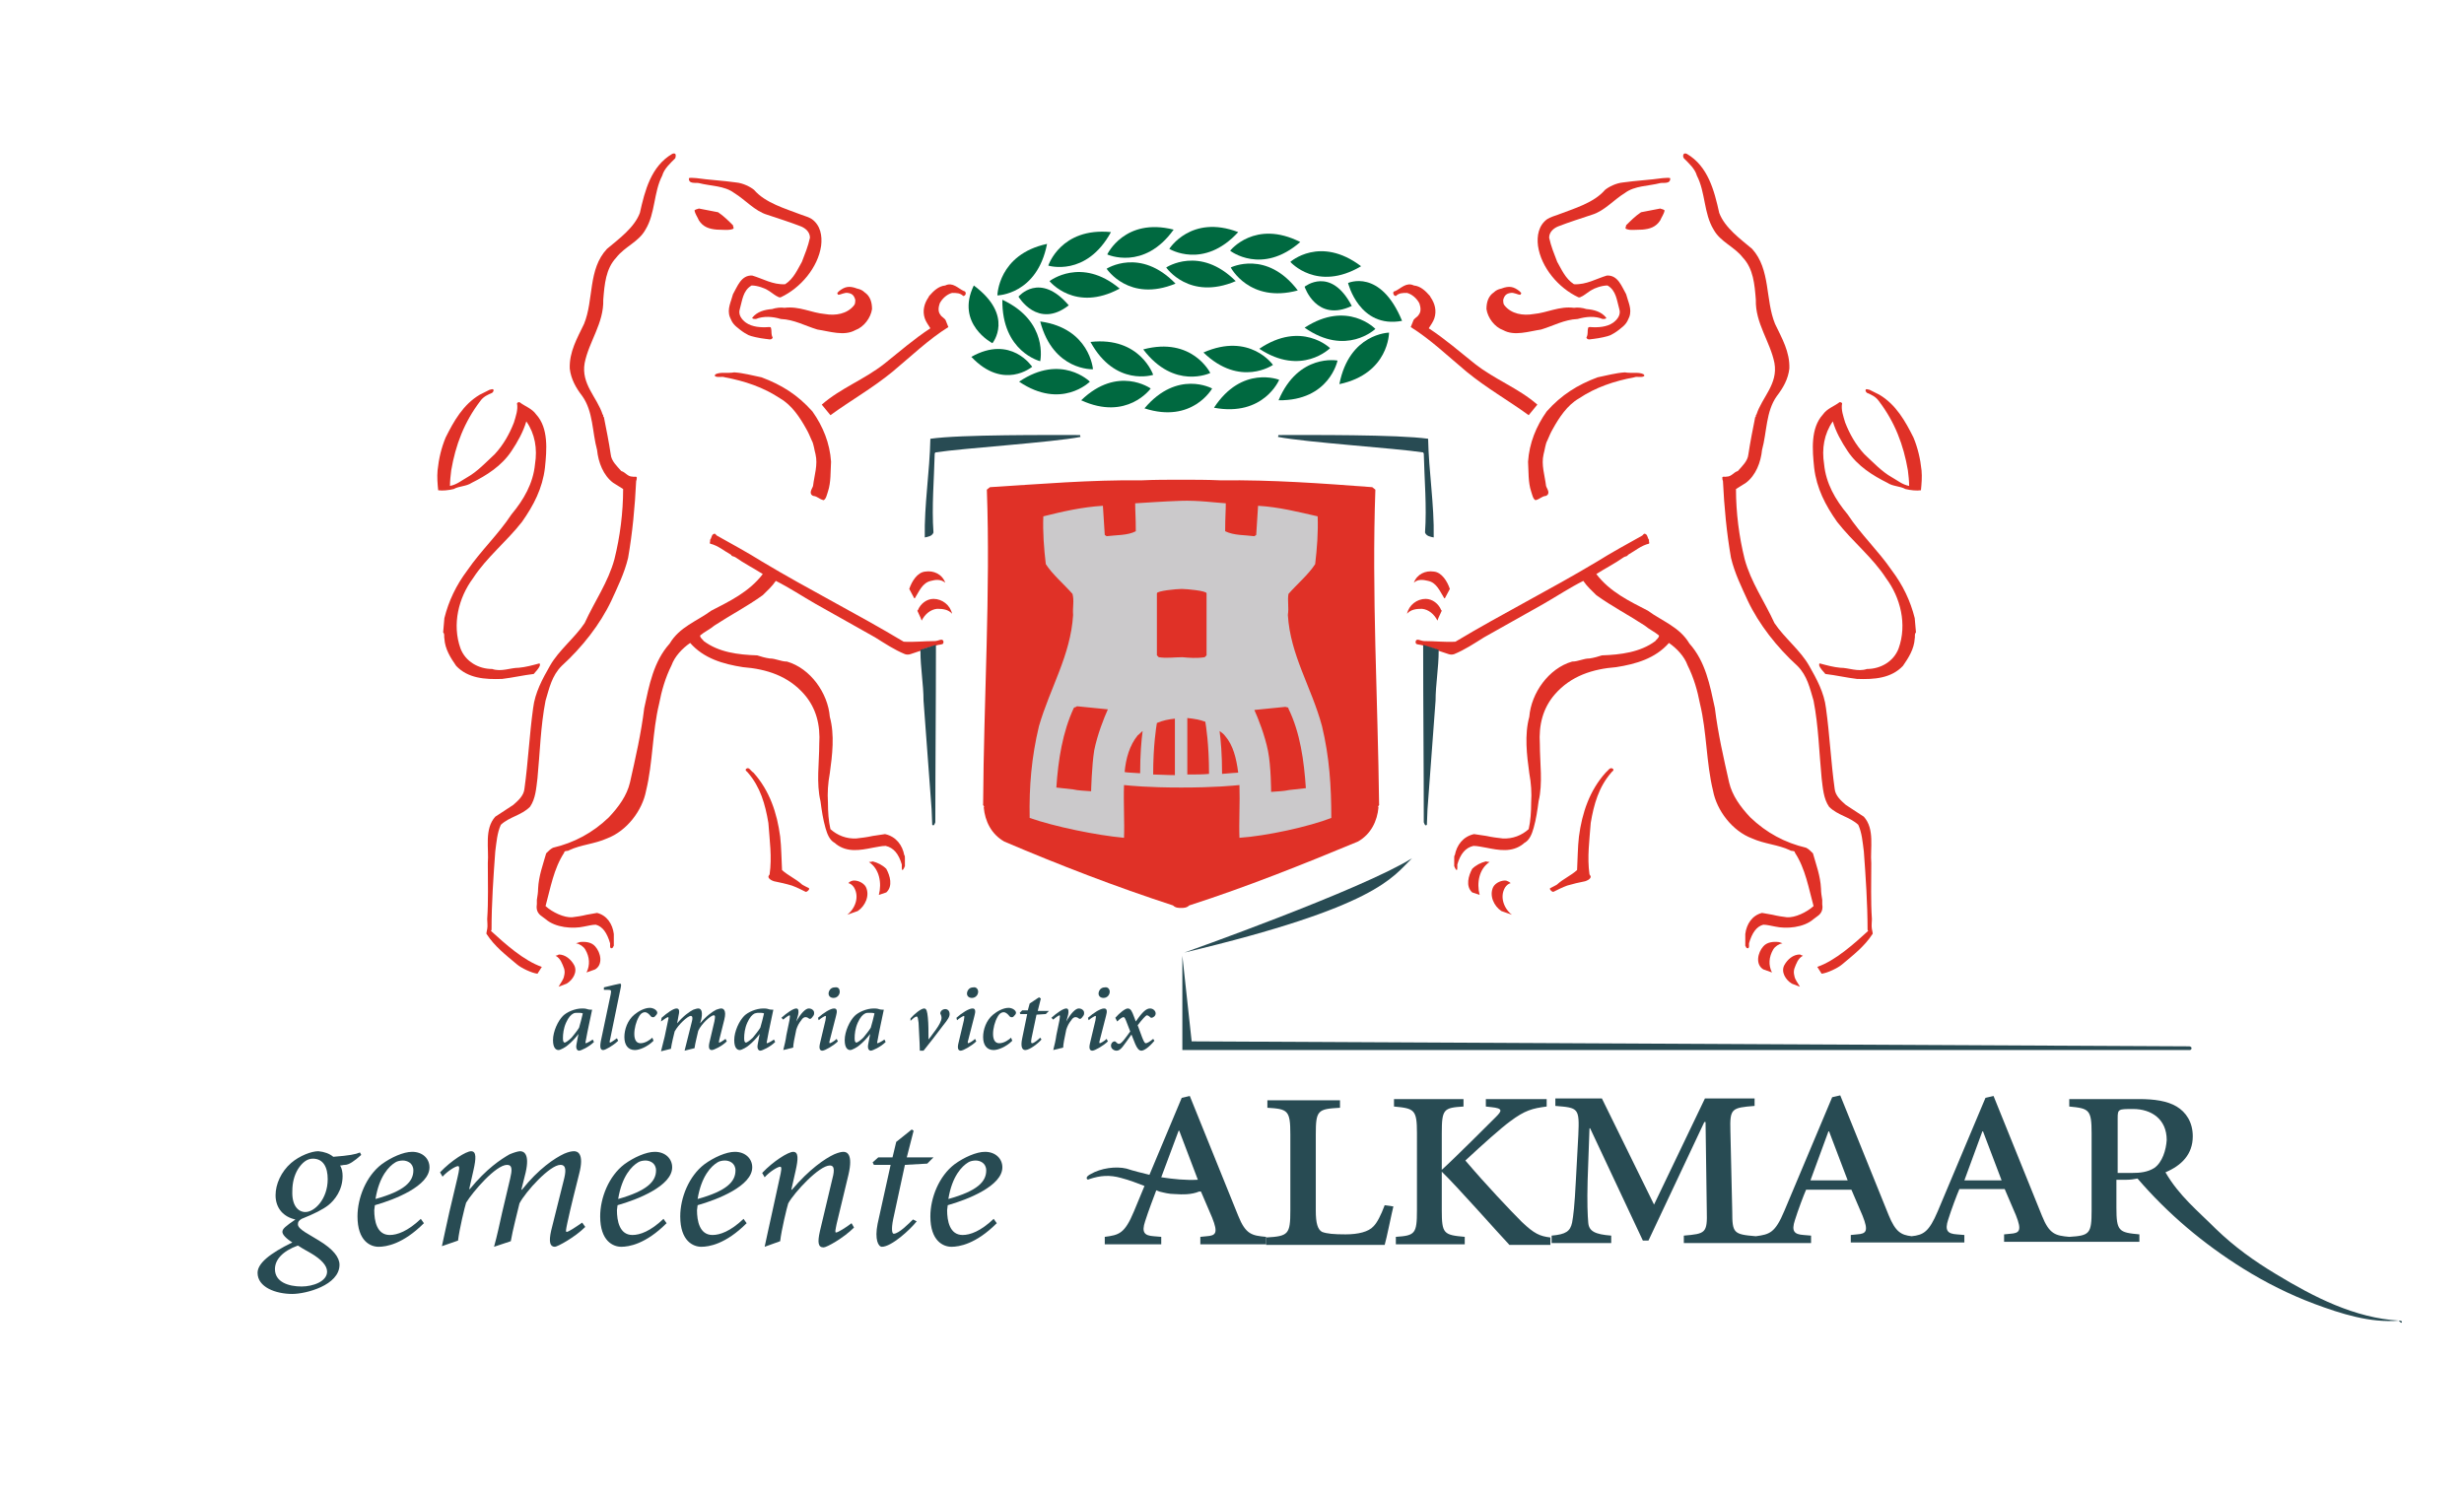 <?xml version="1.0" encoding="utf-8"?>
<!-- Generator: Adobe Illustrator 21.1.0, SVG Export Plug-In . SVG Version: 6.00 Build 0)  -->
<svg version="1.1" id="Laag_1" xmlns="http://www.w3.org/2000/svg" xmlns:xlink="http://www.w3.org/1999/xlink" x="0px" y="0px"
	 width="397px" height="241px" viewBox="0 0 397 241" style="enable-background:new 0 0 397 241;" xml:space="preserve">
<style type="text/css">
	.st0{fill:#E03127;}
	.st1{fill:#CBC9CB;}
	.st2{fill:#284B53;}
	.st3{fill:#006940;}
</style>
<path class="st0" d="M222.2,129.6c-0.2-16.9-1.2-34.1-0.6-50.7l-0.5-0.4c-8-0.6-16.1-1.2-24.4-1.1c-2.2-0.1-4.3-0.1-6.4-0.1
	c-2.1,0-4.3,0-6.4,0.1c-8.2-0.1-16.3,0.6-24.4,1.1l-0.5,0.4c0.6,16.5-0.5,33.8-0.6,50.7c-0.1,0.2,0.3,0.3,0.1,0.5
	c0.2,2.2,1.2,4.3,3.3,5.5c8.9,3.8,18,7.3,27.2,10.3c0.4,0.4,0.9,0.4,1.3,0.4h0c0.4,0,0.9,0,1.3-0.4c9.3-3,18.3-6.6,27.2-10.3
	c2.1-1.2,3.1-3.3,3.3-5.5C221.9,129.9,222.3,129.8,222.2,129.6z"/>
<path class="st1" d="M199.7,135c-0.1-2.6,0.1-5.6,0-8.5c-1.1,0.1-3.9,0.4-9.4,0.4c-5.4,0-8.2-0.3-9.2-0.4c-0.1,2.9,0.1,6,0,8.5
	c-4.4-0.4-11.2-1.8-15.2-3.2c-0.1-5.1,0.3-9.8,1.5-14.8c1.8-6.2,5.1-11.4,5.5-17.9c-0.1-1.3,0.2-2.3-0.1-3.4
	c-1.4-1.6-3.2-3.1-4.3-4.8c-0.3-2.5-0.5-5.2-0.4-7.7c3.2-0.8,6.3-1.5,9.6-1.7l0.3,4.7l0.3,0.2c1.5-0.2,3.4-0.1,4.7-0.8
	c0-2.3-0.1-3.1-0.1-4.5c1.8-0.1,4.4-0.3,7.3-0.4s5.6,0.3,7.3,0.4c0,1.3-0.1,2.2-0.1,4.5c1.4,0.7,3.2,0.6,4.7,0.8l0.3-0.2l0.3-4.7
	c3.4,0.2,6.5,1,9.6,1.7c0.1,2.5-0.1,5.2-0.4,7.7c-1.1,1.7-2.9,3.2-4.3,4.8c-0.2,1.1,0.1,2.1-0.1,3.4c0.4,6.5,3.8,11.6,5.5,17.9
	c1.2,5,1.5,9.7,1.5,14.8C210.9,133.2,204.1,134.7,199.7,135z"/>
<path class="st0" d="M77.3,63.6c-2.7,1.6-4.2,4.3-5.5,6.9c-0.7,1.7-1.1,3.4-1.3,5.3c-0.1,1.1,0,2.2,0.1,3.2c0.7,0.1,1.7,0,2.5-0.2
	c0.9-0.5,2-0.4,2.9-1c2.4-1.2,4.8-2.7,6.4-5.1c1-1.5,1.9-3.1,2.4-4.8l0,0c1.4,2,1.8,4.4,1.4,6.9c-0.3,3.1-1.8,5.7-3.8,8.1
	c-2.1,3.2-4.9,5.8-7.1,9c-1.8,2.4-3,4.9-3.7,7.7l-0.2,2.3c0.3,0.3,0.1,0.7,0.2,1c0.1,1.7,1,3.1,1.9,4.4c1.9,2,4.6,2.2,7.4,2.1
	c1.7-0.2,3.4-0.6,5.1-0.8c0.3-0.4,0.8-0.8,1-1.4c0-0.1,0-0.3-0.1-0.3c-1.1,0.3-2.2,0.6-3.3,0.7c-1.4,0-2.8,0.7-4.3,0.2
	c-2.2,0-4.3-1.2-5.1-3.3c-1.4-3.9-0.3-8.2,2-11.3c2.2-3.4,5.4-5.9,7.9-9.1c1.9-2.7,3.3-5.4,3.7-8.7c0.3-2.9,0.6-6.4-1.4-8.6
	c-0.7-1-1.8-1.3-2.7-2c-0.1,0-0.3,0-0.4,0.2c0.2,1-0.2,2.1-0.5,3.1c-0.7,1.8-1.7,3.6-3.1,5.1c-1.4,1.3-2.8,2.8-4.4,3.7
	c-0.9,0.5-1.7,1.2-2.8,1.4c0-0.8,0.1-1.7,0.2-2.5c0.7-4.1,2.1-7.8,4.7-11.2c0.5-0.7,1.2-1,1.9-1.3c0.1-0.1,0.3-0.3,0.2-0.5
	c-0.1-0.2-0.4,0-0.6,0L77.3,63.6z"/>
<path class="st0" d="M120.2,123.9c-0.2,0.3,0.2,0.4,0.3,0.6c2,2.3,2.8,5.1,3.3,8.1c0.2,2.8,0.6,5.5,0.2,8.3
	c-0.1,0.1-0.2,0.3-0.2,0.4c0.1,0.4,0.6,0.6,0.9,0.7c1,0.2,1.9,0.4,2.9,0.7c0.8,0.3,1.4,0.6,2.2,1c0.2,0.1,0.8-0.5,0.5-0.6
	c0,0-1.2-0.6-1.1-0.6c-1-0.9-2.2-1.4-3.2-2.3c-0.1-1.8-0.1-3.7-0.3-5.4c-0.5-3.8-1.7-7.4-4.3-10.3
	C120.9,124.2,120.7,123.5,120.2,123.9z"/>
<path class="st0" d="M115.3,60.3c-0.1,0.1-0.2,0.2-0.1,0.3c0.4,0.3,1.1,0,1.6,0.2c3.2,0.6,6.2,1.6,8.9,3.4c1.9,1.1,3.2,3.1,4.2,4.9
	c0.4,0.7,0.5,1,0.9,1.9c0.3,0.5,0.4,1.5,0.6,2.2c0.4,1.7-0.2,3.4-0.4,5.1c-0.1,0.4-0.8,1.2,0,1.6c0.8,0.1,0.9,0.5,1.7,0.7
	c0.4-0.2,0.5-0.8,0.7-1.4c0.5-1.5,0.4-3.2,0.5-4.8c-0.2-3-1.3-5.7-3-8.1c-2.4-2.7-5-4.3-8.2-5.5c-1.5-0.3-2.9-0.7-4.4-0.8
	C117.2,60.2,116.1,59.9,115.3,60.3z"/>
<path class="st0" d="M264.8,60.3c0.1,0.1,0.2,0.2,0.1,0.3c-0.4,0.3-1.1,0-1.6,0.2c-3.2,0.6-6.2,1.6-8.9,3.4
	c-1.9,1.1-3.2,3.1-4.2,4.9c-0.4,0.7-0.5,1-0.9,1.9c-0.3,0.5-0.4,1.5-0.6,2.2c-0.4,1.7,0.2,3.4,0.4,5.1c0.1,0.4,0.8,1.2,0,1.6
	c-0.8,0.1-0.9,0.5-1.7,0.7c-0.4-0.2-0.5-0.8-0.7-1.4c-0.5-1.5-0.4-3.2-0.5-4.8c0.2-3,1.3-5.7,3-8.1c2.4-2.7,5-4.3,8.2-5.5
	c1.5-0.3,2.9-0.7,4.4-0.8C262.9,60.2,264,59.9,264.8,60.3z"/>
<path class="st0" d="M112.2,28.7c2.1,0.3,4.3,0.4,6.4,0.7c1.1,0.1,2.3,0.7,2.9,1.2c1.8,2.1,5,3,7.6,4c0.6,0.2,1.2,0.4,1.7,0.7
	c1.4,1,1.7,2.7,1.5,4.3c-0.5,3.5-3.3,6.8-6.5,8.3c-0.3,0.1-0.4-0.1-0.7-0.2c-0.5-0.3-1.1-0.8-1.5-1c-0.3-0.2-1.5-0.7-2.5-0.7
	c-1.4,0.8-1.5,2.4-1.9,3.8c-0.3,0.9,0.3,1.7,1,2.2c1,0.7,2.4,0.8,3.7,0.7c0.1,0,0.3,0,0.3,0.1c0.1,0.2,0.1,0.8,0.1,0.8
	s0,0.5,0.2,0.8c-0.2,0.5-0.8,0.2-1.2,0.2c-0.9-0.1-2.3-0.4-2.7-0.6c-0.4-0.2-0.9-0.5-1.4-0.9c-0.9-0.7-1.2-1-1.6-2
	c-0.5-1.3,0.2-2.5,0.5-3.7c0.7-1.2,1.3-3.1,3.1-3c1.7,0.5,3.3,1.5,5.3,1.4c1.4-0.9,2-2.4,2.7-3.6c0.5-1.3,1-2.5,1.3-3.9
	c0-0.9-0.7-1.5-1.4-1.8c-1.8-0.7-3.7-1.3-5.5-1.9c-2-0.6-3.5-2.4-5.3-3.5c-1.6-1.2-3.8-1.1-5.7-1.6c-0.5-0.1-1.7,0.2-1.6-0.8
	C111.3,28.6,111.8,28.7,112.2,28.7z"/>
<path class="st0" d="M115.7,34.2c0.9,0.6,1.7,1.4,2.4,2.1c0,0.2,0.1,0.3,0.1,0.4c0,0.2-0.1,0.2-0.5,0.3s-1.7,0-2.2,0
	c-1.2-0.1-2.2-0.4-2.9-1.5c-0.2-0.5-0.6-1-0.7-1.6c0.2-0.2,0.5-0.2,0.7-0.3L115.7,34.2z"/>
<path class="st0" d="M121.8,51.4c-0.3,0-0.6,0-0.6-0.2c0.8-1,2-1.3,3.2-1.4c0.6-0.2,1.4-0.3,2-0.2c2.4-0.3,4.3,0.8,6.5,1
	c1.7,0.3,3.6,0,4.7-1.4c0.2-0.2,0.2-0.6,0.2-0.9c-0.2-0.7-0.5-1-1.2-1.1c-0.5-0.1-1.2,0.3-1.5,0.3c-0.1,0-0.2-0.2-0.2-0.3l0.3-0.3
	c0.9-0.7,1.6-0.9,2.9-0.4c0.5,0.1,0.9,0.3,1.2,0.6c0.9,0.6,1.2,1.6,1.2,2.7c-0.2,1.4-1.3,2.9-2.7,3.4c-1.8,1-4.1,0.2-6.1-0.1
	c-2-0.6-3.7-1.6-5.9-1.7C124.5,51,123,50.9,121.8,51.4z"/>
<path class="st0" d="M155.3,46.9c-0.9-0.4-1.8-1.5-3-0.9c-1.1,0.1-1.9,0.9-2.6,1.7l-0.1,0.2c-0.7,1-1,2.2-0.6,3.4
	c0.2,0.6,0.6,1.1,0.9,1.6c-2.6,1.7-4.9,3.7-7.4,5.7c-3.3,2.6-7,3.9-10.1,6.6l1.4,1.7c3.3-2.4,6.7-4.3,10-7c3-2.5,5.8-5.2,9-7.2
	l-0.4-1c-0.1-0.4-0.7-0.6-0.9-1c-0.4-0.5-0.3-1.2-0.1-1.8c0.4-0.8,1.2-1.5,2-1.7c0.7,0,1.3,0,1.8,0.5c0.2,0,0.4-0.2,0.4-0.4
	C155.6,47.1,155.5,46.9,155.3,46.9z"/>
<path class="st0" d="M93.4,151.8c0.9-0.1,1.9,0,2.5,0.7c0.9,1,1.3,2.9,0,3.7l-1.4,0.5c0.6-1.2,0.5-2.5-0.2-3.7
	c-0.3-0.5-0.9-0.9-1.5-1C93.1,151.9,93.5,151.8,93.4,151.8L93.4,151.8z"/>
<path class="st0" d="M90,153.8c1.1,0,2,0.8,2.5,1.7c0.6,1.1-0.2,2.4-1.2,3L90,159c0.3-0.6,0.8-1.1,0.9-1.8c0.1-0.4,0.1-0.7,0-1.1
	c-0.3-0.8-0.6-1.7-1.4-2.1C89.7,154,90.1,153.8,90,153.8L90,153.8z"/>
<path class="st0" d="M140.6,138.8c0.8,0.2,1.6,0.6,2.2,1.2c0.6,1.1,1.1,2.8,0,3.8l-1.2,0.4c0.5-1.9,0.1-4.2-1.6-5.3
	C140.3,138.9,140.7,138.8,140.6,138.8L140.6,138.8z"/>
<path class="st0" d="M137.4,141.9c0.7-0.1,1.7,0.3,2.1,1c0.7,1.4-0.1,3.1-1.3,3.9l-1.7,0.6c1.3-1,2-2.9,1.1-4.4
	c-0.2-0.3-0.5-0.6-0.9-0.7C136.9,142,137.4,141.9,137.4,141.9L137.4,141.9z"/>
<path class="st0" d="M153.4,98.9c-0.3-1.4-1.6-2.4-3-2.4c-1.1,0-2.1,0.8-2.5,1.8l-0.1,0.1c0.2,0.5,0.5,1,0.7,1.6
	c0.5-1,1.4-1.8,2.5-1.9C151.9,98.1,152.8,98.2,153.4,98.9z"/>
<path class="st0" d="M152.3,93.9c-0.5-1.4-1.9-2-3.2-1.8c-1.3,0.1-2.2,1.6-2.6,2.8l0.8,1.5c0,0,0.1,0,0.1,0c0.7-1.1,1.2-2.5,2.6-2.8
	C150.7,93.4,151.6,93.3,152.3,93.9z"/>
<path class="st0" d="M108.8,24.8c-0.1-0.1-0.3-0.1-0.5,0c-3.4,2-4.4,5.9-5.2,9.5c-0.9,2.4-3.4,4.2-5.3,5.8
	c-3.1,3.3-2.1,8.2-3.7,12.1c-1.1,2.3-2.4,4.5-2.3,7.2c0.2,1.7,1,3.1,2,4.4c1.8,2.5,1.6,5.8,2.4,8.7c0.2,2,1,4.1,2.6,5.3
	c0.5,0.3,1.1,0.7,1.6,1c0,3.8-0.5,7.7-1.4,11.3c-1,3.7-3.2,6.8-4.8,10.3c-1.6,2.4-4.2,4.4-5.6,6.9c-1.2,2.1-2.4,4.3-2.7,6.8
	c-0.6,4.3-0.8,8.7-1.4,13c-0.1,1.1-1,1.9-1.8,2.6l-2.9,1.9c-1.8,2-1,5.1-1.2,7.5c0,3,0.1,6.1-0.1,9c0,0.5,0.1,1.1,0,1.6
	c0,0.1-0.2,0.8-0.1,0.8c1.3,2,3,3.3,4.9,4.9c0.7,0.6,2.4,1.4,3.3,1.5l0.7-1.1c-2.9-1-5.9-3.7-8.2-5.8c0,0,0.1-0.1,0.1-0.2
	c0-4.2,0.3-8.5,0.6-12.6c0.2-1.5,0.3-3,0.9-4.3c1.4-1.3,3.3-1.5,4.7-2.9c0.9-1.3,1-3,1.2-4.6c0.4-4.1,0.5-8.4,1.3-12.5
	c0.6-2,1-4,2.6-5.6c3.3-3,6.2-6.7,8-10.5c1-2.2,2.1-4.4,2.7-6.9c0.7-4,1.1-8.2,1.3-12.4h0c0.1-0.2,0.1-0.4,0.1-0.6
	c-0.2-0.2-0.4,0-0.7-0.1c-0.8,0-1.1-0.7-1.8-0.9c-0.7-0.8-1.6-1.6-1.7-2.7c-0.3-2-0.7-4-1.1-6c-0.2,0,0-0.3-0.2-0.4
	c-0.9-2.8-3.5-4.9-2.9-8.3c0.7-3.5,3.1-6.4,3-10.2c0.2-2.5,0.4-5,2.1-6.8c1.4-1.8,3.6-2.5,4.7-4.5c1.6-2.6,1.3-6,2.7-8.7
	c0.3-1.1,1.3-2,2.1-2.8C108.9,25.2,108.9,24.9,108.8,24.8z"/>
<path class="st0" d="M150.8,104c0.2,0,0.3-0.1,0.5-0.1c0.4-0.1,0.8,0,0.7-0.6c-0.2-0.5-0.8,0-1.4,0c-1.7,0-3.4,0.2-5,0.1
	c-7.5-4.5-15.3-8.4-22.8-12.9c-2.4-1.5-4.8-2.8-7.3-4.2c-0.1-0.1-0.2-0.2-0.3-0.3c-0.6,0-0.5,0.7-0.8,1c0.1,0.2-0.1,0.4,0,0.6
	c1.3,0.3,2.3,1.2,3.4,1.8c0.1,0.3,0.4,0.2,0.7,0.4c1.4,1,3,1.8,4.4,2.7c-2.2,2.9-5.4,4.4-8.3,5.9c-2.3,1.7-5.1,2.6-6.7,5.3
	c-2.6,2.9-3.3,6.7-4.1,10.4c-0.5,4.1-1.4,8-2.3,12c-0.5,2.1-1.8,3.9-3.4,5.6c-2.6,2.5-5.6,4.1-9,4.9c-0.4,0.2-0.7,0.5-1.1,0.9
	c-0.5,1.8-1.2,3.6-1.3,5.7c0,0.6-0.1,1.2-0.2,1.8l0,0.3c0,0.1,0,0.3,0,0.4c-0.2,1.2,0.4,1.7,1,2.1c0.1,0.1,0.3,0.2,0.4,0.3
	c1.6,1.4,4.4,1.6,6.2,1.2c0.6-0.1,1.3-0.3,1.9-0.3c1.1,0.3,1.8,1.3,2.3,3v0.5c0,0,0,0.3,0.2,0.3c0.2,0,0.3-0.2,0.3-0.2
	c0-0.1,0.1-0.2,0.1-0.2l0-0.7l0-0.7l0-0.2c0,0,0-0.2,0-0.3c-0.2-1.6-1.1-3-2.7-3.4l0,0l0,0c-0.6,0.1-1.2,0.2-1.7,0.3
	c-0.8,0.2-1.5,0.3-2.3,0.4c-1.3,0.1-3.2-0.8-4.3-1.8c0.8-2.9,1.3-6,3-8.6c0-0.4,0.6-0.2,0.8-0.4c1.9-0.9,4.1-1,6.1-1.9
	c3.2-1.2,5.7-4.5,6.3-7.7c1.1-4.5,1-9.5,2.1-14c0.4-2.1,1-4.2,2-6.2c0.5-1.4,1.7-2.7,3-3.6c2.2,2.5,5.3,3.4,8.5,3.9
	c3.8,0.3,7.3,1.4,9.9,4.4c1.9,2.2,2.6,4.9,2.4,8c0,3-0.5,6.3,0.2,9.2c0.2,1.5,0.4,2.9,0.8,4.3c0.3,1.1,0.7,1.9,1.3,2.3
	c0.2,0.1,0.3,0.2,0.4,0.3c1.8,1.4,3.9,1,5.9,0.6c0.7-0.1,1.4-0.3,2.1-0.3c1.3,0.3,2.1,1.3,2.6,3l0,0.5c0,0,0,0.4,0.1,0.4
	c0.1,0,0.3-0.4,0.3-0.4l0,0c0-0.1,0.1-0.2,0.1-0.2l0-0.7l0-0.7c0,0,0-0.4-0.1-0.4c-0.3-1.6-1.3-3-3.1-3.4l0,0l0,0
	c-0.7,0.1-1.3,0.2-2,0.3c-0.9,0.2-1.7,0.3-2.6,0.4c-1.6,0.1-3.1-0.5-4.2-1.5c-0.3-1.3-0.4-2.8-0.4-4.3c-0.1-1.5,0-3.1,0.3-4.7
	c0.4-2.9,0.8-6.2,0-9.1c-0.3-3.8-3.1-7.8-6.9-8.9c-1,0-1.8-0.5-2.8-0.5c-0.7-0.1-1.4-0.3-2-0.5c-3.1-0.1-6.2-0.5-8.6-2.3
	c-0.2-0.3-0.6-0.5-0.6-0.9c0.7-0.6,1.6-1,2.3-1.6c2.6-1.7,5.3-3.1,7.8-4.9c0.7-0.7,1.5-1.4,2.1-2.3c2.2,1.1,4.3,2.5,6.4,3.7l9.6,5.4
	c1.6,1,3.1,2,4.8,2.7c0.3,0.1,0.6,0.1,0.9,0c0.6-0.2,1.2-0.4,1.8-0.6C148.2,104.7,150.1,104.2,150.8,104z"/>
<path class="st0" d="M302.8,63.6c2.7,1.6,4.2,4.3,5.5,6.9c0.7,1.7,1.1,3.4,1.3,5.3c0.1,1.1,0,2.2-0.1,3.2c-0.7,0.1-1.7,0-2.5-0.2
	c-0.9-0.5-2-0.4-2.9-1c-2.4-1.2-4.8-2.7-6.4-5.1c-1-1.5-1.9-3.1-2.4-4.8l0,0c-1.4,2-1.8,4.4-1.4,6.9c0.3,3.1,1.8,5.7,3.8,8.1
	c2.1,3.2,4.9,5.8,7.1,9c1.8,2.4,3,4.9,3.7,7.7l0.2,2.3c-0.3,0.3-0.1,0.7-0.2,1c-0.1,1.7-1,3.1-1.9,4.4c-1.9,2-4.6,2.2-7.4,2.1
	c-1.7-0.2-3.4-0.6-5.1-0.8c-0.3-0.4-0.8-0.8-1-1.4c0-0.1,0-0.3,0.1-0.3c1.1,0.3,2.2,0.6,3.3,0.7c1.4,0,2.8,0.7,4.3,0.2
	c2.2,0,4.3-1.2,5.1-3.3c1.4-3.9,0.3-8.2-2-11.3c-2.2-3.4-5.4-5.9-7.9-9.1c-1.9-2.7-3.3-5.4-3.7-8.7c-0.3-2.9-0.6-6.4,1.4-8.6
	c0.7-1,1.8-1.3,2.7-2c0.1,0,0.3,0,0.4,0.2c-0.2,1,0.2,2.1,0.5,3.1c0.7,1.8,1.7,3.6,3.1,5.1c1.4,1.3,2.8,2.8,4.4,3.7
	c0.9,0.5,1.7,1.2,2.8,1.4c0-0.8-0.1-1.7-0.2-2.5c-0.7-4.1-2.1-7.8-4.7-11.2c-0.5-0.7-1.2-1-1.9-1.3c-0.1-0.1-0.3-0.3-0.2-0.5
	c0.1-0.2,0.4,0,0.6,0L302.8,63.6z"/>
<path class="st0" d="M259.9,123.9c0.2,0.3-0.2,0.4-0.3,0.6c-2,2.3-2.8,5.1-3.3,8.1c-0.2,2.8-0.6,5.5-0.2,8.3
	c0.1,0.1,0.2,0.3,0.2,0.4c-0.1,0.4-0.6,0.6-0.9,0.7c-1,0.2-1.9,0.4-2.9,0.7c-0.8,0.3-1.4,0.6-2.2,1c-0.2,0.1-0.8-0.5-0.5-0.6
	c0,0,1.2-0.6,1.1-0.6c1-0.9,2.2-1.4,3.2-2.3c0.1-1.8,0.1-3.7,0.3-5.4c0.5-3.8,1.7-7.4,4.3-10.3C259.1,124.2,259.4,123.5,259.9,123.9
	z"/>
<path class="st0" d="M267.9,28.7c-2.1,0.3-4.3,0.4-6.4,0.7c-1.1,0.1-2.3,0.7-2.9,1.2c-1.8,2.1-5,3-7.6,4c-0.6,0.2-1.2,0.4-1.7,0.7
	c-1.4,1-1.7,2.7-1.5,4.3c0.5,3.5,3.3,6.8,6.5,8.3c0.3,0.1,0.4-0.1,0.7-0.2c0.5-0.3,1.1-0.8,1.5-1c0.3-0.2,1.5-0.7,2.5-0.7
	c1.4,0.8,1.5,2.4,1.9,3.8c0.3,0.9-0.3,1.7-1,2.2c-1,0.7-2.4,0.8-3.7,0.7c-0.1,0-0.3,0-0.3,0.1c-0.1,0.2-0.1,0.8-0.1,0.8
	s0,0.5-0.2,0.8c0.2,0.5,0.8,0.2,1.2,0.2c0.9-0.1,2.3-0.4,2.7-0.6c0.4-0.2,0.9-0.5,1.4-0.9c0.9-0.7,1.2-1,1.6-2
	c0.5-1.3-0.2-2.5-0.5-3.7c-0.7-1.2-1.3-3.1-3.1-3c-1.7,0.5-3.3,1.5-5.3,1.4c-1.4-0.9-2-2.4-2.7-3.6c-0.5-1.3-1-2.5-1.3-3.9
	c0-0.9,0.7-1.5,1.4-1.8c1.8-0.7,3.7-1.3,5.5-1.9c2-0.6,3.5-2.4,5.3-3.5c1.6-1.2,3.8-1.1,5.7-1.6c0.5-0.1,1.7,0.2,1.6-0.8
	C268.8,28.6,268.3,28.7,267.9,28.7z"/>
<path class="st0" d="M264.4,34.2c-0.9,0.6-1.7,1.4-2.4,2.1c0,0.2-0.1,0.3-0.1,0.4c0,0.2,0.1,0.2,0.5,0.3c0.3,0.1,1.7,0,2.2,0
	c1.2-0.1,2.2-0.4,2.9-1.5c0.2-0.5,0.6-1,0.7-1.6c-0.2-0.2-0.5-0.2-0.7-0.3L264.4,34.2z"/>
<path class="st0" d="M258.2,51.4c0.3,0,0.6,0,0.6-0.2c-0.8-1-2-1.3-3.2-1.4c-0.6-0.2-1.4-0.3-2-0.2c-2.4-0.3-4.3,0.8-6.5,1
	c-1.7,0.3-3.6,0-4.7-1.4c-0.2-0.2-0.2-0.6-0.2-0.9c0.2-0.7,0.5-1,1.2-1.1c0.5-0.1,1.2,0.3,1.5,0.3c0.1,0,0.2-0.2,0.2-0.3l-0.3-0.3
	c-0.9-0.7-1.6-0.9-2.9-0.4c-0.5,0.1-0.9,0.3-1.2,0.6c-0.9,0.6-1.2,1.6-1.2,2.7c0.2,1.4,1.3,2.9,2.7,3.4c1.8,1,4.1,0.2,6.1-0.1
	c2-0.6,3.7-1.6,5.9-1.7C255.6,51,257,50.9,258.2,51.4z"/>
<path class="st0" d="M224.8,46.9c0.9-0.4,1.8-1.5,3-0.9c1.1,0.1,1.9,0.9,2.6,1.7l0.1,0.2c0.7,1,1,2.2,0.6,3.4
	c-0.2,0.6-0.6,1.1-0.9,1.6c2.6,1.7,4.9,3.7,7.4,5.7c3.3,2.6,7,3.9,10.1,6.6l-1.4,1.7c-3.3-2.4-6.7-4.3-10-7c-3-2.5-5.8-5.2-9-7.2
	l0.4-1c0.1-0.4,0.7-0.6,0.9-1c0.4-0.5,0.3-1.2,0.1-1.8c-0.4-0.8-1.2-1.5-2-1.7c-0.7,0-1.3,0-1.8,0.5c-0.2,0-0.4-0.2-0.4-0.4
	C224.4,47.1,224.6,46.9,224.8,46.9z"/>
<path class="st0" d="M286.6,151.8c-0.9-0.1-1.9,0-2.5,0.7c-0.9,1-1.3,2.9,0,3.7l1.4,0.5c-0.6-1.2-0.5-2.5,0.2-3.7
	c0.3-0.5,0.9-0.9,1.5-1C287,151.9,286.6,151.8,286.6,151.8L286.6,151.8z"/>
<path class="st0" d="M290,153.8c-1.1,0-2,0.8-2.5,1.7c-0.6,1.1,0.2,2.4,1.2,3l1.3,0.5c-0.3-0.6-0.8-1.1-0.9-1.8
	c-0.1-0.4-0.1-0.7,0-1.1c0.3-0.8,0.6-1.7,1.4-2.1C290.4,154,290,153.8,290,153.8L290,153.8z"/>
<path class="st0" d="M239.4,138.8c-0.8,0.2-1.6,0.6-2.2,1.2c-0.6,1.1-1.1,2.8,0,3.8l1.2,0.4c-0.5-1.9-0.1-4.2,1.6-5.3
	C239.8,138.9,239.4,138.8,239.4,138.8L239.4,138.8z"/>
<path class="st0" d="M242.7,141.9c-0.7-0.1-1.7,0.3-2.1,1c-0.7,1.4,0.1,3.1,1.3,3.9l1.7,0.6c-1.3-1-2-2.9-1.1-4.4
	c0.2-0.3,0.5-0.6,0.9-0.7C243.1,142,242.6,141.9,242.7,141.9L242.7,141.9z"/>
<path class="st0" d="M226.7,98.9c0.3-1.4,1.6-2.4,3-2.4c1.1,0,2.1,0.8,2.5,1.8l0.1,0.1c-0.2,0.5-0.5,1-0.7,1.6
	c-0.5-1-1.4-1.8-2.5-1.9C228.2,98.1,227.3,98.2,226.7,98.9z"/>
<path class="st0" d="M227.8,93.9c0.5-1.4,1.9-2,3.2-1.8c1.3,0.1,2.2,1.6,2.6,2.8l-0.8,1.5c0,0-0.1,0-0.1,0c-0.7-1.1-1.2-2.5-2.6-2.8
	C229.3,93.4,228.4,93.3,227.8,93.9z"/>
<path class="st0" d="M271.3,24.8c0.1-0.1,0.3-0.1,0.5,0c3.4,2,4.4,5.9,5.2,9.5c0.9,2.4,3.4,4.2,5.3,5.8c3,3.3,2.1,8.2,3.7,12.1
	c1.1,2.3,2.4,4.5,2.3,7.2c-0.2,1.7-1,3.1-2,4.4c-1.8,2.5-1.6,5.8-2.4,8.7c-0.2,2-1,4.1-2.6,5.3c-0.5,0.3-1.1,0.7-1.6,1
	c0,3.8,0.5,7.7,1.4,11.3c1,3.7,3.2,6.8,4.8,10.3c1.6,2.4,4.2,4.4,5.6,6.9c1.2,2.1,2.4,4.3,2.7,6.8c0.6,4.3,0.8,8.7,1.4,13
	c0.1,1.1,1,1.9,1.8,2.6l2.9,1.9c1.8,2,1,5.1,1.2,7.5c0,3-0.1,6.1,0.1,9c0,0.5-0.1,1.1,0,1.6c0,0.1,0.2,0.8,0.1,0.8
	c-1.3,2-3,3.3-4.9,4.9c-0.7,0.6-2.4,1.4-3.3,1.5l-0.7-1.1c2.9-1,5.9-3.7,8.2-5.8c0,0-0.1-0.1-0.1-0.2c0-4.2-0.3-8.5-0.6-12.6
	c-0.2-1.5-0.3-3-0.9-4.3c-1.4-1.3-3.3-1.5-4.7-2.9c-0.9-1.3-1-3-1.2-4.6c-0.4-4.1-0.5-8.4-1.3-12.5c-0.6-2-1-4-2.6-5.6
	c-3.3-3-6.2-6.7-8-10.5c-1-2.2-2.1-4.4-2.7-6.9c-0.7-4-1.1-8.2-1.3-12.4h0c-0.1-0.2-0.1-0.4-0.1-0.6c0.2-0.2,0.4,0,0.7-0.1
	c0.8,0,1.1-0.7,1.8-0.9c0.7-0.8,1.6-1.6,1.7-2.7c0.3-2,0.7-4,1.1-6c0.2,0,0-0.3,0.2-0.4c0.9-2.8,3.5-4.9,2.9-8.3
	c-0.7-3.5-3.1-6.4-3-10.2c-0.2-2.5-0.4-5-2.1-6.8c-1.4-1.8-3.6-2.5-4.7-4.5c-1.6-2.6-1.3-6-2.7-8.7c-0.3-1.1-1.3-2-2.1-2.8
	C271.1,25.2,271.2,24.9,271.3,24.8z"/>
<path class="st0" d="M229.3,104c-0.2,0-0.3-0.1-0.5-0.1c-0.4-0.1-0.8,0-0.7-0.6c0.2-0.5,0.8,0,1.4,0c1.7,0,3.4,0.2,5,0.1
	c7.5-4.5,15.3-8.4,22.8-12.9c2.4-1.5,4.8-2.8,7.3-4.2c0.1-0.1,0.2-0.2,0.3-0.3c0.6,0,0.5,0.7,0.8,1c-0.1,0.2,0.1,0.4,0,0.6
	c-1.3,0.3-2.3,1.2-3.4,1.8c-0.1,0.3-0.4,0.2-0.7,0.4c-1.4,1-3,1.8-4.4,2.7c2.2,2.9,5.4,4.4,8.3,5.9c2.3,1.7,5.1,2.6,6.7,5.3
	c2.6,2.9,3.3,6.7,4.1,10.4c0.5,4.1,1.4,8,2.3,12c0.5,2.1,1.8,3.9,3.4,5.6c2.6,2.5,5.6,4.1,9,4.9c0.4,0.2,0.7,0.5,1.1,0.9
	c0.5,1.8,1.2,3.6,1.3,5.7c0,0.6,0.1,1.2,0.2,1.8l0,0.3c0,0.1,0,0.3,0,0.4c0.2,1.2-0.4,1.7-1,2.1c-0.1,0.1-0.3,0.2-0.4,0.3
	c-1.6,1.4-4.4,1.6-6.2,1.2c-0.6-0.1-1.3-0.3-1.9-0.3c-1.1,0.3-1.8,1.3-2.3,3v0.5c0,0,0,0.3-0.2,0.3c-0.2,0-0.3-0.2-0.3-0.2
	c0-0.1-0.1-0.2-0.1-0.2l0-0.7l0-0.7l0-0.2c0,0,0-0.2,0-0.3c0.2-1.6,1.1-3,2.7-3.4l0,0l0,0c0.6,0.1,1.2,0.2,1.7,0.3
	c0.8,0.2,1.5,0.3,2.3,0.4c1.3,0.1,3.2-0.8,4.3-1.8c-0.8-2.9-1.3-6-3-8.6c0-0.4-0.6-0.2-0.8-0.4c-1.9-0.9-4.1-1-6.1-1.9
	c-3.2-1.2-5.7-4.5-6.3-7.7c-1.1-4.5-1-9.5-2.1-14c-0.4-2.1-1-4.2-2-6.2c-0.5-1.4-1.7-2.7-3-3.6c-2.2,2.5-5.3,3.4-8.5,3.9
	c-3.8,0.3-7.3,1.4-9.9,4.4c-1.9,2.2-2.6,4.9-2.4,8c0,3,0.5,6.3-0.2,9.2c-0.2,1.5-0.4,2.9-0.8,4.3c-0.3,1.1-0.7,1.9-1.3,2.3
	c-0.2,0.1-0.3,0.2-0.4,0.3c-1.8,1.4-3.9,1-5.9,0.6c-0.7-0.1-1.4-0.3-2.1-0.3c-1.3,0.3-2.1,1.3-2.6,3l0,0.5c0,0,0,0.4-0.1,0.4
	c-0.1,0-0.3-0.4-0.3-0.4l0,0c0-0.1-0.1-0.2-0.1-0.2l0-0.7l0-0.7c0,0,0-0.4,0.1-0.4c0.3-1.6,1.3-3,3.1-3.4l0,0l0,0
	c0.7,0.1,1.3,0.2,2,0.3c0.9,0.2,1.7,0.3,2.6,0.4c1.6,0.1,3.1-0.5,4.2-1.5c0.3-1.3,0.4-2.8,0.4-4.3c0.1-1.5,0-3.1-0.3-4.7
	c-0.4-2.9-0.8-6.2,0-9.1c0.3-3.8,3.1-7.8,6.9-8.9c1,0,1.8-0.5,2.8-0.5c0.7-0.1,1.4-0.3,2-0.5c3-0.1,6.2-0.5,8.6-2.3
	c0.2-0.3,0.6-0.5,0.6-0.9c-0.7-0.6-1.6-1-2.3-1.6c-2.6-1.7-5.3-3.1-7.8-4.9c-0.7-0.7-1.5-1.4-2.1-2.3c-2.2,1.1-4.3,2.5-6.4,3.7
	l-9.6,5.4c-1.6,1-3.1,2-4.8,2.7c-0.3,0.1-0.6,0.1-0.9,0c-0.6-0.2-1.2-0.4-1.8-0.6C231.8,104.7,229.9,104.2,229.3,104z"/>
<path class="st2" d="M174,70.1c0.1,0.1,0,0.2,0.1,0.3c-4.6,0.9-18.8,1.8-23.4,2.5l-0.1,0.2c-0.1,4.2-0.5,8.5-0.2,12.7
	c-0.2,0.6-0.9,0.7-1.4,0.8c-0.1-5.3,0.8-10.6,0.9-15.9C154.7,70,169.2,70.1,174,70.1z"/>
<path class="st2" d="M206,70.1c-0.1,0.1,0,0.2-0.1,0.3c4.6,0.9,18.8,1.8,23.4,2.5l0.1,0.2c0.1,4.2,0.5,8.5,0.2,12.7
	c0.2,0.6,0.9,0.7,1.4,0.8c0.1-5.3-0.8-10.6-0.9-15.9C225.2,70,210.8,70.1,206,70.1z"/>
<path class="st2" d="M190.8,153.5c0,0,28.5-10.1,36.7-15.2C224.3,141.4,221.9,146.1,190.8,153.5z"/>
<path class="st2" d="M53.7,186.4c2.6-0.2,3.6-0.4,4.3-0.7l0.2,0.4c-1.1,1-2,1.6-2.6,1.6c-0.3,0-0.5,0.1-0.8,0.1
	c0.3,0.5,0.4,1.1,0.4,1.7c0,2.3-1.3,3.9-2.3,4.7c-0.9,0.7-2.3,1.4-4.3,2.2c-0.5,0.3-0.6,0.5-0.6,0.9c0,0.8,2,1.7,3.4,2.6
	c2.3,1.4,3.3,2.7,3.3,3.9c0,3.3-5.4,4.7-7.6,4.7c-2.7,0-5.6-1.1-5.6-3.4c0-1.5,1.9-3.1,5.6-4.9c-1.1-0.7-1.6-1.3-1.6-1.7
	c0-0.5,0.5-0.9,2.1-2c-1.9-0.4-3.2-1.8-3.2-3.9c0-1.8,0.9-3.8,2.5-5.2c1.4-1.2,3.3-1.9,4.4-1.9C52.3,185.6,53.1,185.9,53.7,186.4z
	 M49.2,195.3c1.5,0,3.6-2.1,3.6-5.3c0-1.9-0.7-3.3-2.4-3.3c-0.9,0-1.7,0.6-2.4,1.7c-0.6,1-0.9,2.2-0.9,3.5
	C47,194.2,48,195.3,49.2,195.3z M52.7,204.9c0-1-1-2-2.5-2.9c-1.1-0.6-1.9-1.1-2.2-1.3c-2.5,0.9-3.7,2.3-3.7,3.8
	c0,2.1,2.2,2.8,4.3,2.8C50.4,207.3,52.7,206.5,52.7,204.9z"/>
<path class="st2" d="M68.3,197.1c-3.4,3.4-6.1,3.8-7.3,3.8c-1.3,0-3.4-0.9-3.4-4.9c0-3,1.4-6.5,3.9-8.4c1.5-1.1,3.5-2,4.9-2
	c1.7,0,2.8,1.1,2.8,2.5c0,3-5.6,5.2-8.8,6.1c0,0.2-0.1,0.6-0.1,0.8c0,1.7,0.4,4,2.5,4c1.2,0,2.9-0.6,5-2.6L68.3,197.1z M66.6,188.6
	c0-1.2-1-1.6-1.7-1.6c-0.4,0-0.9,0.1-1.2,0.3c-1,0.6-2.6,2.2-3.2,5.9C65.2,191.9,66.6,190.4,66.6,188.6z"/>
<path class="st2" d="M94.3,197.7c-1.7,1.7-4.5,3.2-4.9,3.2c-0.8,0-1-0.8-0.6-2.6l2-8c0.4-1.5,0.5-2.6-0.5-2.6
	c-1.7,0-5.6,4.3-6.6,6.2c-0.3,1.3-1.1,4.3-1.4,6.1l-2.7,0.9c0.5-1.8,0.9-3.7,1.3-5.5l1.3-5.5c0.3-1.3,0.4-2.2-0.5-2.2
	c-1.8,0-5.5,4.3-6.6,6.1c-0.2,0.6-1.1,4.3-1.3,6.1l-2.6,0.9c0.4-1.8,0.7-3.3,1.2-5.5l1.3-5.5c0.3-1.3,0.4-1.9,0.1-1.9
	c-0.4,0-1.7,0.8-2.5,1.7l-0.4-0.7c1.8-1.9,4.2-3.4,5-3.4c0.9,0,0.8,1.2,0.4,3l-0.7,3.1h0.1c2.7-3.3,5-4.8,6.4-5.6
	c0.7-0.3,1.4-0.5,1.7-0.5c0.5,0,1.6,0.3,0.9,3.4l-0.7,2.8h0.1c2.7-3.4,5.3-5.1,6.8-5.8c0.7-0.3,1.2-0.4,1.6-0.4
	c0.5,0,1.7,0.3,0.8,3.7c-0.6,2.4-1.3,5.1-1.9,7.9c-0.2,1-0.3,1.4-0.1,1.4c0.3,0,1.5-0.8,2.5-1.5L94.3,197.7z"/>
<path class="st2" d="M107.4,197.1c-3.4,3.4-6.1,3.8-7.3,3.8c-1.3,0-3.4-0.9-3.4-4.9c0-3,1.4-6.5,3.9-8.4c1.5-1.1,3.5-2,4.9-2
	c1.7,0,2.8,1.1,2.8,2.5c0,3-5.6,5.2-8.8,6.1c0,0.2-0.1,0.6-0.1,0.8c0,1.7,0.4,4,2.5,4c1.2,0,2.9-0.6,5-2.6L107.4,197.1z
	 M105.7,188.6c0-1.2-1-1.6-1.7-1.6c-0.4,0-0.9,0.1-1.2,0.3c-1,0.6-2.6,2.2-3.2,5.9C104.2,191.9,105.7,190.4,105.7,188.6z"/>
<path class="st2" d="M120.3,197.1c-3.4,3.4-6.1,3.8-7.3,3.8c-1.3,0-3.4-0.9-3.4-4.9c0-3,1.4-6.5,3.9-8.4c1.5-1.1,3.5-2,4.9-2
	c1.7,0,2.8,1.1,2.8,2.5c0,3-5.6,5.2-8.8,6.1c0,0.2-0.1,0.6-0.1,0.8c0,1.7,0.4,4,2.5,4c1.2,0,2.9-0.6,5-2.6L120.3,197.1z
	 M118.5,188.6c0-1.2-1-1.6-1.7-1.6c-0.4,0-0.9,0.1-1.2,0.3c-1,0.6-2.6,2.2-3.2,5.9C117.1,191.9,118.5,190.4,118.5,188.6z"/>
<path class="st2" d="M123.2,200.9c0.4-1.8,0.7-3.3,1.2-5.5l1.2-5.5c0.3-1.3,0.4-1.9,0.1-1.9c-0.4,0-1.7,0.8-2.5,1.7l-0.4-0.7
	c1.8-1.9,4.2-3.4,5-3.4c0.9,0,0.8,1.2,0.4,3l-0.7,3.1h0.1c2.8-3.3,5.3-5,6.8-5.7c0.7-0.3,1.2-0.4,1.5-0.4c0.5,0,1.6,0.3,0.8,3.7
	c-0.6,2.4-1.2,5.1-1.9,7.9c-0.2,1-0.3,1.4-0.1,1.4c0.3,0,1.6-0.8,2.5-1.5l0.4,0.7c-1.7,1.7-4.4,3.2-4.9,3.2c-0.9,0-1-0.8-0.6-2.6
	l1.9-8c0.4-1.5,0.6-2.6-0.3-2.6c-1.7,0-5.7,4.3-6.7,6.1c-0.2,0.6-1.1,4.3-1.3,6.1L123.2,200.9z"/>
<path class="st2" d="M147.7,196.8c-1.1,1.4-4.1,4.1-5.6,4.1c-0.6,0-1.2-1.2-0.7-3.7l2.1-9.5h-2.7l-0.2-0.4l0.9-0.8h2.3l0.6-2.5
	l2.5-2l0.3,0.2l-1.1,4.3h4.3l-1,1l-3.6,0.2l-1.9,8.8c-0.3,1.5-0.2,2.3,0.1,2.3c0.8,0,2.4-1.6,3.1-2.3L147.7,196.8z"/>
<path class="st2" d="M160.6,197.1c-3.4,3.4-6.1,3.8-7.3,3.8c-1.3,0-3.4-0.9-3.4-4.9c0-3,1.4-6.5,3.9-8.4c1.5-1.1,3.5-2,4.9-2
	c1.7,0,2.8,1.1,2.8,2.5c0,3-5.6,5.2-8.8,6.1c0,0.2-0.1,0.6-0.1,0.8c0,1.7,0.4,4,2.5,4c1.2,0,2.9-0.6,5-2.6L160.6,197.1z
	 M158.9,188.6c0-1.2-1-1.6-1.7-1.6c-0.4,0-0.9,0.1-1.2,0.3c-1,0.6-2.6,2.2-3.2,5.9C157.5,191.9,158.9,190.4,158.9,188.6z"/>
<path class="st2" d="M221.3,197.6c-0.8,0.9-2.5,1.3-4.5,1.3c-1.9,0-3-0.1-3.8-0.4c-0.7-0.4-1-1.4-1-3.4v-12.3c0-3.9,0.3-4.1,3.9-4.3
	v-1.2h-11.7v1.2c3.3,0.2,3.7,0.4,3.7,4.3v12.2c0,3.9-0.3,4.2-3.9,4.4v1.2h19.1c0.3-1,1.1-5,1.4-6.2l-1.4-0.2
	C222.5,195.8,221.9,197,221.3,197.6z"/>
<path class="st2" d="M236.1,187c2.8-2.6,5.7-5.2,7.2-6.3c2.4-1.8,3.6-2.1,5.9-2.4v-1.2h-9.8v1.2l0.9,0.1c1.9,0.2,1.7,0.6,0.7,1.6
	c-1.1,1.1-6.8,6.8-8.7,8.5v-5.9c0-3.9,0.3-4.1,3.5-4.3v-1.2h-11.2v1.2c3.3,0.3,3.7,0.5,3.7,4.3V195c0,3.8-0.3,4.1-3.4,4.3v1.2H236
	v-1.2c-3.4-0.3-3.7-0.5-3.7-4.3v-6.2c2.4,2.3,9.1,9.9,10.9,11.8h6.6v-1.2c-1.7-0.2-2.6-0.6-4.6-2.5C243.4,195.1,239.5,191,236.1,187
	z"/>
<path class="st2" d="M387,213c0-0.2-0.4-0.2-0.4-0.2c-7.2-0.4-13.8-3.8-19.9-7.5c-3.5-2.1-6.7-4.4-9.7-7.3c-2.9-2.9-5.9-5.3-8.1-9.1
	c2.6-1.1,4.4-2.9,4.4-5.8c0-2.3-1.1-3.9-2.6-4.8c-1.5-0.9-3.6-1.2-6-1.2h-11.3v1.2c3.2,0.3,3.6,0.5,3.6,4.3V195
	c0,3.8-0.3,4.1-3.6,4.3c-2.2-0.2-3.2-0.4-4.4-3.4l-7.8-19.3l-1.3,0.3l-7.7,18.3c-1.4,3.3-2.3,3.8-4.2,4c-1.7-0.2-2.6-0.7-3.7-3.4
	l-7.8-19.3l-1.3,0.3l-7.7,18.3c-1.5,3.6-2.4,3.8-4.6,4.1c-3.6-0.3-3.8-0.5-3.8-4l-0.3-13c-0.1-3.6,0.2-3.7,3.9-4v-1.2h-8l-8.2,17.1
	l-8.4-17.1h-7.5v1.2c3.7,0.3,3.9,0.3,3.7,4.7l-0.4,7.4c-0.2,4-0.4,5.6-0.6,6.7c-0.3,1.4-1,1.9-3.3,2.1v1.2h9.6v-1.2
	c-2.6-0.2-3.6-0.7-3.7-2.1c-0.1-1.1-0.2-3.2-0.1-6.8l0.3-8.4h0.1l8.5,18.1h0.9l9-19.1h0.2l0.2,14.3c0.1,3.6-0.2,3.7-3.7,4v1.2h11.4
	h0.2h8.9v-1.2l-1.2-0.1c-1.5-0.1-2-0.6-1.4-2.4c0.5-1.6,1.4-4,1.8-4.9h7.3l1.8,4.2c1,2.5,0.6,2.9-0.9,3l-1,0.1v1.2h9.2h1.3h7.8v-1.2
	l-1.2-0.1c-1.5-0.1-2-0.6-1.4-2.4c0.5-1.6,1.4-4,1.8-4.9h7.3l1.8,4.2c1,2.5,0.6,2.9-0.9,3l-1,0.1v1.2h10.4h0.2h11.2v-1.2
	c-3.3-0.3-3.7-0.5-3.7-4.3v-4.5h1.6c0.7,0,1.3-0.1,1.8-0.2c4.9,5.7,10.6,10.5,17,14.5c3.7,2.3,7.5,4.2,11.5,5.7
	c4.3,1.6,9,3.1,13.6,2.7C386.8,213.2,387,213.2,387,213z M291.7,190.2l2.9-7.9h0.1l3,7.9H291.7z M316.5,190.2l2.9-7.9h0.1l3,7.9
	H316.5z M347.1,188.2c-1.1,0.7-2.4,0.8-3.5,0.8h-2.4v-8.8c0-1.5,0.1-1.5,2.5-1.5c2.9,0,5.4,1.6,5.4,5
	C349,185.3,348.4,187.3,347.1,188.2z"/>
<path class="st2" d="M175.1,189.9c0.1,0.3,0.4,0.1,0.4,0.1c1.8-0.6,3.3-0.7,5.1-0.2c1.5,0.4,2.5,0.8,3.8,1.3l-1.7,4.1
	c-1.5,3.6-2.4,3.8-4.7,4.1v1.2h9.1v-1.2l-1.2-0.1c-1.5-0.1-2-0.6-1.4-2.4c0.5-1.6,1.5-4.2,1.8-5l0.5,0.2c0.8,0.2,1.6,0.4,2.4,0.4
	c1.4,0.1,2.8,0.1,4-0.4c0,0,0,0,0.1,0h0.2l1.8,4.2c1,2.5,0.6,2.9-0.9,3l-1,0.1v1.2h10.6v-1.2c-2.3-0.2-3.3-0.4-4.5-3.4l-7.8-19.3
	l-1.3,0.3l-5.2,12.4c-1.2-0.3-2.5-0.6-3.7-1c-1.7-0.4-4.1-0.1-5.8,0.9C175.5,189.3,175,189.6,175.1,189.9z M189.9,182.2h0.1l3,7.9
	c-2,0.1-3.9-0.1-5.9-0.4L189.9,182.2z"/>
<path class="st3" d="M168.9,42.8c0,0,6.1,1.9,10.1-5.4l0,0C170.9,36.6,168.9,42.8,168.9,42.8"/>
<path class="st3" d="M178.4,41c0,0,5.9,2.7,10.7-4l0,0C181.2,35,178.4,41,178.4,41"/>
<path class="st3" d="M178.3,43.3c0,0,5.4-3.5,11.1,2.4l0,0C181.9,48.8,178.3,43.3,178.3,43.3"/>
<path class="st3" d="M169.1,45.3c0,0,4.1,5.1,11.3,1.2l0,0C174.2,41.3,169.1,45.3,169.1,45.3"/>
<path class="st3" d="M164.1,47.8c0,0,3.1,5.3,8.1,1.4l0,0C167.5,43.7,164.1,47.8,164.1,47.8"/>
<path class="st3" d="M210.2,46.2c0,0,1.9,5.8,7.6,3.1l0,0C214.4,42.8,210.2,46.2,210.2,46.2"/>
<path class="st3" d="M188.4,40.1c0,0,5.5,3.4,11.1-2.7l0,0C191.9,34.5,188.4,40.1,188.4,40.1"/>
<path class="st3" d="M187.9,43.1c0,0,5.4-3.6,11.2,2.2l0,0C191.6,48.5,187.9,43.1,187.9,43.1"/>
<path class="st3" d="M198.2,40.4c0,0,5.1,4,11.3-1.4l0,0C202.2,35.3,198.2,40.4,198.2,40.4"/>
<path class="st3" d="M198.3,43.1c0,0,5.8-2.9,10.8,3.7l0,0C201.3,48.9,198.3,43.1,198.3,43.1"/>
<path class="st3" d="M207.9,42.2c0,0,4.3,4.9,11.4,0.7l0,0C212.7,37.9,207.9,42.2,207.9,42.2"/>
<path class="st3" d="M217.2,45.6c0,0,1.8,7.4,8.7,6.1l0,0C222.4,43.2,217.2,45.6,217.2,45.6"/>
<path class="st3" d="M223.8,53.6c0,0-6.4,0.1-8,8.3l0,0C223.8,60.2,223.8,53.6,223.8,53.6"/>
<path class="st3" d="M221.6,53c0,0-4.7,4.5-11.4-0.2v0C217.1,48.3,221.6,53,221.6,53"/>
<path class="st3" d="M215.5,58.1c0,0-6.3-1.2-9.5,6.4l0,0C214.2,64.6,215.5,58.1,215.5,58.1"/>
<path class="st3" d="M214.3,56.1c0,0-4.6,4.6-11.4,0.1v0C209.7,51.6,214.3,56.1,214.3,56.1"/>
<path class="st3" d="M206.1,61.2c0,0-6-2.4-10.5,4.5l0,0C203.6,67.2,206.1,61.2,206.1,61.2"/>
<path class="st3" d="M205.1,58.8c0,0-5.3,3.7-11.2-2l0,0C201.4,53.5,205.1,58.8,205.1,58.8"/>
<path class="st3" d="M195.3,62.6c0,0-5.6-3.1-10.9,3.2l0,0C192.1,68.3,195.3,62.6,195.3,62.6"/>
<path class="st3" d="M195,60.1c0,0-5.8,2.8-10.8-3.8l0,0C192.1,54.2,195,60.1,195,60.1"/>
<path class="st3" d="M185.4,62.6c0,0-5.3-3.8-11.2,1.9l0,0C181.6,67.9,185.4,62.6,185.4,62.6"/>
<path class="st3" d="M185.8,60.4c0,0-6.1,2-10.1-5.3l0,0C183.7,54.2,185.8,60.4,185.8,60.4"/>
<path class="st3" d="M175.6,61.5c0,0-4.6-4.6-11.4,0l0,0C171,66.1,175.6,61.5,175.6,61.5"/>
<path class="st3" d="M176.1,59.5c0,0-6.4,0.3-8.5-7.7l0,0C175.6,52.9,176.1,59.5,176.1,59.5"/>
<path class="st3" d="M166.3,59.1c0,0-3.4-5.2-9.8-1.6l0,0C161.7,63,166.3,59.1,166.3,59.1"/>
<path class="st3" d="M167.6,58.2c0,0-6.2-1.5-6.1-9.9l0,0C169,51.8,167.6,58.2,167.6,58.2"/>
<path class="st3" d="M159.9,55.3c0,0,3.6-4.4-3-9.3l0,0C153.9,52.2,159.9,55.3,159.9,55.3"/>
<path class="st3" d="M160.7,47.6c0,0,6.4-0.1,8-8.3l0,0C160.8,41,160.7,47.6,160.7,47.6"/>
<path class="st2" d="M150.8,104.1c0,9.8-0.1,19-0.1,28.4c-0.1,0.2-0.2,0.7-0.5,0.4l-0.1-2.5l-1.3-17.5c0-2.6-0.5-5.3-0.5-8l0-0.2
	l2.5-0.8L150.8,104.1z"/>
<path class="st2" d="M93.2,166.6c-0.5,0.7-1.2,1.4-1.7,1.8c-0.3,0.3-1.2,0.8-1.5,0.8c-0.4,0-0.9-0.3-0.9-1.6c0-1.4,0.8-3.1,1.6-3.9
	c0.6-0.6,1.9-1.2,3.1-1.2c0.2,0,0.5,0,0.8,0.1c0.3,0.1,0.5,0.1,0.8,0.1c-0.3,1.5-0.7,3.2-1,4.9c-0.1,0.4-0.1,0.5,0,0.5
	c0.1,0,0.7-0.3,1.1-0.6l0.2,0.4c-0.8,0.8-2.1,1.4-2.4,1.4c-0.2,0-0.6-0.2-0.4-1.1L93.2,166.6L93.2,166.6z M92.4,163.3
	c-0.4,0.2-0.8,0.6-1.2,1.5c-0.4,0.9-0.5,1.8-0.5,2.5c0,0.5,0.1,0.7,0.3,0.7c0.1,0,0.6-0.3,1.1-0.8c0.4-0.5,0.9-1.1,1.2-1.6
	c0.1-0.3,0.5-1.8,0.6-2.3c-0.2-0.1-0.5-0.1-0.8-0.1C92.8,163.2,92.6,163.2,92.4,163.3z"/>
<path class="st2" d="M99.6,167.7c-0.8,0.8-2.1,1.5-2.4,1.5c-0.4,0-0.6-0.3-0.4-1.4l1.6-7.6c0.1-0.6,0.1-0.7-0.4-0.7h-0.7v-0.4
	c1.2-0.3,2.5-0.6,2.6-0.6c0.2,0,0.2,0.2,0.1,0.7l-1.7,8.3c-0.1,0.3-0.1,0.5,0,0.5c0.1,0,0.7-0.4,1.1-0.7L99.6,167.7z"/>
<path class="st2" d="M105.3,167.7c-1,1-2.3,1.5-3,1.5c-1.1,0-1.7-0.8-1.7-2.1c0-1.2,0.5-2.7,1.6-3.6c0.6-0.5,1.6-1.1,2.5-1.1
	c0.6,0,1.2,0.4,1.2,0.8c0,0.2-0.2,0.4-0.4,0.6c-0.2,0.2-0.5,0.1-0.6,0c-0.4-0.5-0.7-0.7-1-0.7c-0.3,0-0.7,0.2-1,0.8
	c-0.4,0.7-0.7,1.8-0.7,2.7c0,0.9,0.3,1.5,1,1.5c0.8,0,1.6-0.6,1.9-0.9L105.3,167.7z"/>
<path class="st2" d="M106.6,164c0.9-0.8,1.9-1.5,2.4-1.5c0.5,0,0.5,0.5,0.3,1.3l-0.2,1.1h0c1-1.2,2-1.9,2.6-2.2
	c0.3-0.1,0.6-0.2,0.8-0.2c0.3,0,0.8,0.2,0.5,1.7l-0.2,0.7l0,0c1-1.2,2-1.9,2.6-2.2c0.3-0.1,0.6-0.2,0.8-0.2c0.3,0,0.9,0.2,0.5,1.8
	c-0.2,0.8-0.5,2-0.8,3.2c-0.1,0.4-0.1,0.5,0,0.5c0.1,0,0.6-0.3,1-0.6l0.2,0.4c-0.8,0.8-2.1,1.4-2.4,1.4c-0.4,0-0.6-0.3-0.4-1.2
	l0.8-3.4c0.1-0.6,0.2-1-0.1-1c-0.5,0-2,1.4-2.5,2.5c-0.1,0.5-0.5,2-0.6,2.8l-1.6,0.4c0.2-0.8,0.4-1.6,0.6-2.4l0.6-2.4
	c0.1-0.4,0.1-0.8-0.2-0.8c-0.5,0-2,1.4-2.6,2.5c-0.1,0.4-0.5,2-0.6,2.8l-1.6,0.4c0.2-0.8,0.4-1.6,0.6-2.4l0.5-2.4
	c0.1-0.5,0.2-0.7,0-0.7c-0.1,0-0.7,0.4-1.1,0.7L106.6,164z"/>
<path class="st2" d="M122.4,166.6c-0.5,0.7-1.2,1.4-1.7,1.8c-0.3,0.3-1.2,0.8-1.5,0.8c-0.4,0-0.9-0.3-0.9-1.6c0-1.4,0.8-3.1,1.6-3.9
	c0.6-0.6,1.9-1.2,3.1-1.2c0.2,0,0.5,0,0.8,0.1c0.3,0.1,0.5,0.1,0.8,0.1c-0.3,1.5-0.7,3.2-1,4.9c-0.1,0.4-0.1,0.5,0,0.5
	c0.1,0,0.7-0.3,1.1-0.6l0.2,0.4c-0.8,0.8-2.1,1.4-2.4,1.4c-0.2,0-0.6-0.2-0.4-1.1L122.4,166.6L122.4,166.6z M121.6,163.3
	c-0.4,0.2-0.8,0.6-1.2,1.5c-0.4,0.9-0.5,1.8-0.5,2.5c0,0.5,0.1,0.7,0.3,0.7c0.1,0,0.6-0.3,1.1-0.8c0.4-0.5,0.9-1.1,1.2-1.6
	c0.1-0.3,0.5-1.8,0.6-2.3c-0.2-0.1-0.5-0.1-0.8-0.1C122.1,163.2,121.9,163.2,121.6,163.3z"/>
<path class="st2" d="M125.9,164c0.9-0.8,1.9-1.5,2.4-1.5c0.4,0,0.4,0.5,0.3,1l-0.3,1.1h0c0.7-1.3,1.5-2.1,2-2.1
	c0.3,0,0.6,0.1,0.8,0.4c0.1,0.2,0.1,0.5,0,0.7c-0.2,0.3-0.3,0.4-0.4,0.5c-0.1,0.1-0.3,0.1-0.4,0c-0.1-0.1-0.3-0.2-0.5-0.2
	c-0.1,0-0.4,0-0.7,0.5c-0.4,0.5-0.6,0.9-0.8,1.5c-0.3,1.4-0.5,2.4-0.5,2.9h0l-1.6,0.4c0.2-0.8,0.4-1.6,0.5-2.4l0.5-2.4
	c0.1-0.6,0.1-0.8,0-0.8c-0.1,0-0.7,0.4-1,0.7L125.9,164z"/>
<path class="st2" d="M131.8,164c0.9-0.8,2-1.5,2.6-1.5c0.5,0,0.5,0.5,0.3,1.2l-1,3.9c-0.1,0.3-0.1,0.5,0,0.5c0.1,0,0.7-0.3,1.1-0.7
	l0.2,0.4c-0.7,0.7-2.1,1.5-2.5,1.5c-0.3,0-0.6-0.2-0.4-1.1l0.9-3.8c0.1-0.5,0.1-0.7,0-0.7c-0.1,0-0.8,0.4-1.1,0.7L131.8,164z
	 M135.3,159.8c0,0.5-0.4,1-1,1c-0.5,0-0.8-0.3-0.8-0.7c0-0.4,0.3-1,1-1C135.1,159,135.3,159.4,135.3,159.8z"/>
<path class="st2" d="M140.2,166.6c-0.5,0.7-1.2,1.4-1.7,1.8c-0.3,0.3-1.2,0.8-1.5,0.8c-0.4,0-0.9-0.3-0.9-1.6c0-1.4,0.8-3.1,1.6-3.9
	c0.6-0.6,1.9-1.2,3.1-1.2c0.2,0,0.5,0,0.8,0.1c0.3,0.1,0.5,0.1,0.8,0.1c-0.3,1.5-0.7,3.2-1,4.9c-0.1,0.4-0.1,0.5,0,0.5
	c0.1,0,0.7-0.3,1.1-0.6l0.2,0.4c-0.8,0.8-2.1,1.4-2.4,1.4c-0.2,0-0.6-0.2-0.4-1.1L140.2,166.6L140.2,166.6z M139.4,163.3
	c-0.4,0.2-0.8,0.6-1.2,1.5c-0.4,0.9-0.5,1.8-0.5,2.5c0,0.5,0.1,0.7,0.3,0.7c0.1,0,0.6-0.3,1.1-0.8c0.4-0.5,0.9-1.1,1.2-1.6
	c0.1-0.3,0.5-1.8,0.6-2.3c-0.2-0.1-0.5-0.1-0.8-0.1C139.8,163.2,139.6,163.2,139.4,163.3z"/>
<path class="st2" d="M146.7,164.1c0.6-0.7,1.7-1.6,2.2-1.6c0.4,0,0.5,0.5,0.6,1.5c0.1,0.9,0.1,2.4,0.1,3.5h0
	c0.5-0.6,0.8-1.1,1.2-1.6c0.5-0.7,0.9-1.4,0.9-1.9c0-0.4-0.2-0.6-0.2-0.7c0-0.4,0.4-0.7,0.8-0.7c0.4,0,0.7,0.3,0.7,0.8
	c0,0.4-0.2,0.8-1.1,1.9c-0.9,1.2-2.2,2.9-3.1,4h-0.6c0-1.2-0.2-4-0.2-4.5c-0.1-0.6-0.1-1-0.3-1c-0.2,0-0.5,0.2-1,0.7L146.7,164.1z"
	/>
<path class="st2" d="M154.1,164c0.9-0.8,2-1.5,2.6-1.5c0.5,0,0.5,0.5,0.3,1.2l-1,3.9c-0.1,0.3-0.1,0.5,0,0.5c0.1,0,0.7-0.3,1.1-0.7
	l0.2,0.4c-0.7,0.7-2.1,1.5-2.5,1.5c-0.3,0-0.6-0.2-0.4-1.1l0.9-3.8c0.1-0.5,0.1-0.7,0-0.7c-0.1,0-0.8,0.4-1.1,0.7L154.1,164z
	 M157.6,159.8c0,0.5-0.4,1-1,1c-0.5,0-0.8-0.3-0.8-0.7c0-0.4,0.3-1,1-1C157.3,159,157.6,159.4,157.6,159.8z"/>
<path class="st2" d="M163.1,167.7c-1,1-2.3,1.5-3,1.5c-1.1,0-1.7-0.8-1.7-2.1c0-1.2,0.5-2.7,1.6-3.6c0.6-0.5,1.6-1.1,2.5-1.1
	c0.6,0,1.2,0.4,1.2,0.8c0,0.2-0.2,0.4-0.4,0.6c-0.2,0.2-0.5,0.1-0.6,0c-0.4-0.5-0.7-0.7-1-0.7c-0.3,0-0.7,0.2-1,0.8
	c-0.4,0.7-0.7,1.8-0.7,2.7c0,0.9,0.3,1.5,1,1.5c0.8,0,1.6-0.6,1.9-0.9L163.1,167.7z"/>
<path class="st2" d="M167.7,160.9l-0.5,2h1.8l-0.5,0.5l-1.5,0.1l-0.8,3.8c-0.1,0.6-0.1,0.8,0.1,0.8c0.3,0,1-0.6,1.3-0.9l0,0l0.2,0.3
	c-0.5,0.6-1.9,1.7-2.6,1.7c-0.5,0-0.8-0.5-0.5-1.9l0.8-3.9h-1.1l-0.1-0.2l0.4-0.4h0.9l0.3-1.1l1.5-1L167.7,160.9z"/>
<path class="st2" d="M169.4,164c0.9-0.8,1.9-1.5,2.4-1.5c0.4,0,0.4,0.5,0.3,1l-0.3,1.1h0c0.7-1.3,1.5-2.1,2-2.1
	c0.3,0,0.6,0.1,0.8,0.4c0.1,0.2,0.1,0.5,0,0.7c-0.2,0.3-0.3,0.4-0.4,0.5c-0.1,0.1-0.3,0.1-0.4,0c-0.1-0.1-0.3-0.2-0.5-0.2
	c-0.1,0-0.4,0-0.7,0.5c-0.4,0.5-0.6,0.9-0.8,1.5c-0.3,1.4-0.5,2.4-0.5,2.9h0l-1.6,0.4c0.2-0.8,0.4-1.6,0.5-2.4l0.5-2.4
	c0.1-0.6,0.1-0.8,0-0.8c-0.1,0-0.7,0.4-1,0.7L169.4,164z"/>
<path class="st2" d="M175.3,164c0.9-0.8,2-1.5,2.6-1.5c0.5,0,0.5,0.5,0.3,1.2l-1,3.9c-0.1,0.3-0.1,0.5,0,0.5c0.1,0,0.7-0.3,1.1-0.7
	l0.2,0.4c-0.7,0.7-2.1,1.5-2.5,1.5c-0.3,0-0.6-0.2-0.4-1.1l0.9-3.8c0.1-0.5,0.1-0.7,0-0.7c-0.1,0-0.8,0.4-1.1,0.7L175.3,164z
	 M178.8,159.8c0,0.5-0.4,1-1,1c-0.5,0-0.8-0.3-0.8-0.7c0-0.4,0.3-1,1-1C178.5,159,178.8,159.4,178.8,159.8z"/>
<path class="st2" d="M179.7,164c0.7-0.8,1.6-1.5,2-1.5c0.5,0,0.7,0.5,1,1.3l0.3,0.8c1.1-1.6,1.7-2.1,2.3-2.1c0.5,0,0.9,0.4,0.9,0.8
	c0,0.4-0.4,0.7-0.7,0.7c-0.1,0-0.2-0.1-0.3-0.2c-0.1-0.1-0.3-0.2-0.4-0.2c-0.2,0-0.8,0.7-1.5,1.6l0.7,1.9c0.2,0.5,0.4,1,0.6,1
	c0.2,0,0.6-0.2,1.2-0.7l0.2,0.3c-0.9,1.1-1.7,1.6-2.1,1.6c-0.4,0-0.7-0.4-1-1.1l-0.6-1.5c-1.3,1.8-1.7,2.6-2.4,2.6
	c-0.4,0-0.9-0.3-0.9-0.8c0-0.4,0.3-0.7,0.6-0.7c0.1,0,0.2,0.1,0.3,0.2c0.1,0.1,0.2,0.2,0.4,0.2c0.4,0,1-0.9,1.8-2l-0.7-1.8
	c-0.2-0.5-0.3-0.5-0.4-0.5c-0.1,0-0.4,0.1-1,0.7L179.7,164z"/>
<path class="st2" d="M192,167.8l160.7,0.8c0,0,0.4,0,0.4,0.3c0,0.3-0.3,0.3-0.3,0.3l-162.3,0V154L192,167.8l160.7,0.8"/>
<path class="st2" d="M229.3,104.1c0,9.8,0.1,19,0.1,28.4c0.1,0.2,0.2,0.7,0.5,0.4l0.1-2.5l1.3-17.5c0-2.6,0.5-5.3,0.5-8l0-0.2
	l-2.5-0.8L229.3,104.1z"/>
<path class="st0" d="M194.1,105.9l0.3-0.3v-10c0-0.4-3.2-0.7-4-0.7c-0.8,0-4,0.3-4,0.7v10l0.3,0.3c1.3,0.2,2.5,0,3.8,0h0
	C191.6,106,192.8,106.1,194.1,105.9z"/>
<path class="st0" d="M185.8,124.8c1,0,2.1,0.1,3.5,0.1v-9.1c-1,0.1-2,0.3-2.9,0.7C186.3,117.1,185.8,120.1,185.8,124.8z"/>
<polygon class="st0" points="190.3,77.3 190.3,77.3 190.3,77.3 "/>
<path class="st0" d="M173,114.1c-1.8,3.9-2.5,8.3-2.8,12.8l2.7,0.3c0.9,0.2,1.7,0.2,2.9,0.3c0,0,0.1-4.1,0.5-6.6
	c0.5-2.5,1.6-5.3,2.2-6.6l-5-0.5C173.4,114,173.1,113.9,173,114.1z"/>
<path class="st0" d="M181.2,124.4c0.4,0.1,1.2,0.1,2.5,0.2c0-3,0.2-5.3,0.4-6.8c-0.3,0.2-0.5,0.5-0.8,0.7
	C182,120.1,181.4,122.2,181.2,124.4z"/>
<path class="st0" d="M191.3,115.7v9.1c1.4,0,2.5,0,3.5-0.1c0-4.8-0.5-7.8-0.6-8.4C193.4,116,192.4,115.8,191.3,115.7z"/>
<path class="st0" d="M207.1,113.9l-5,0.5c0.6,1.3,1.7,4.1,2.2,6.6c0.5,2.5,0.5,6.6,0.5,6.6c1.2-0.1,2-0.1,2.9-0.3l2.7-0.3
	c-0.3-4.4-0.9-8.9-2.8-12.8C207.6,113.9,207.3,114,207.1,113.9z"/>
<path class="st0" d="M196.5,117.8c0.2,1.5,0.4,3.8,0.4,6.9c1.4-0.1,2.2-0.2,2.6-0.2c-0.3-2.3-0.8-4.4-2.1-5.9
	C197.2,118.3,196.8,118,196.5,117.8z"/>
</svg>
